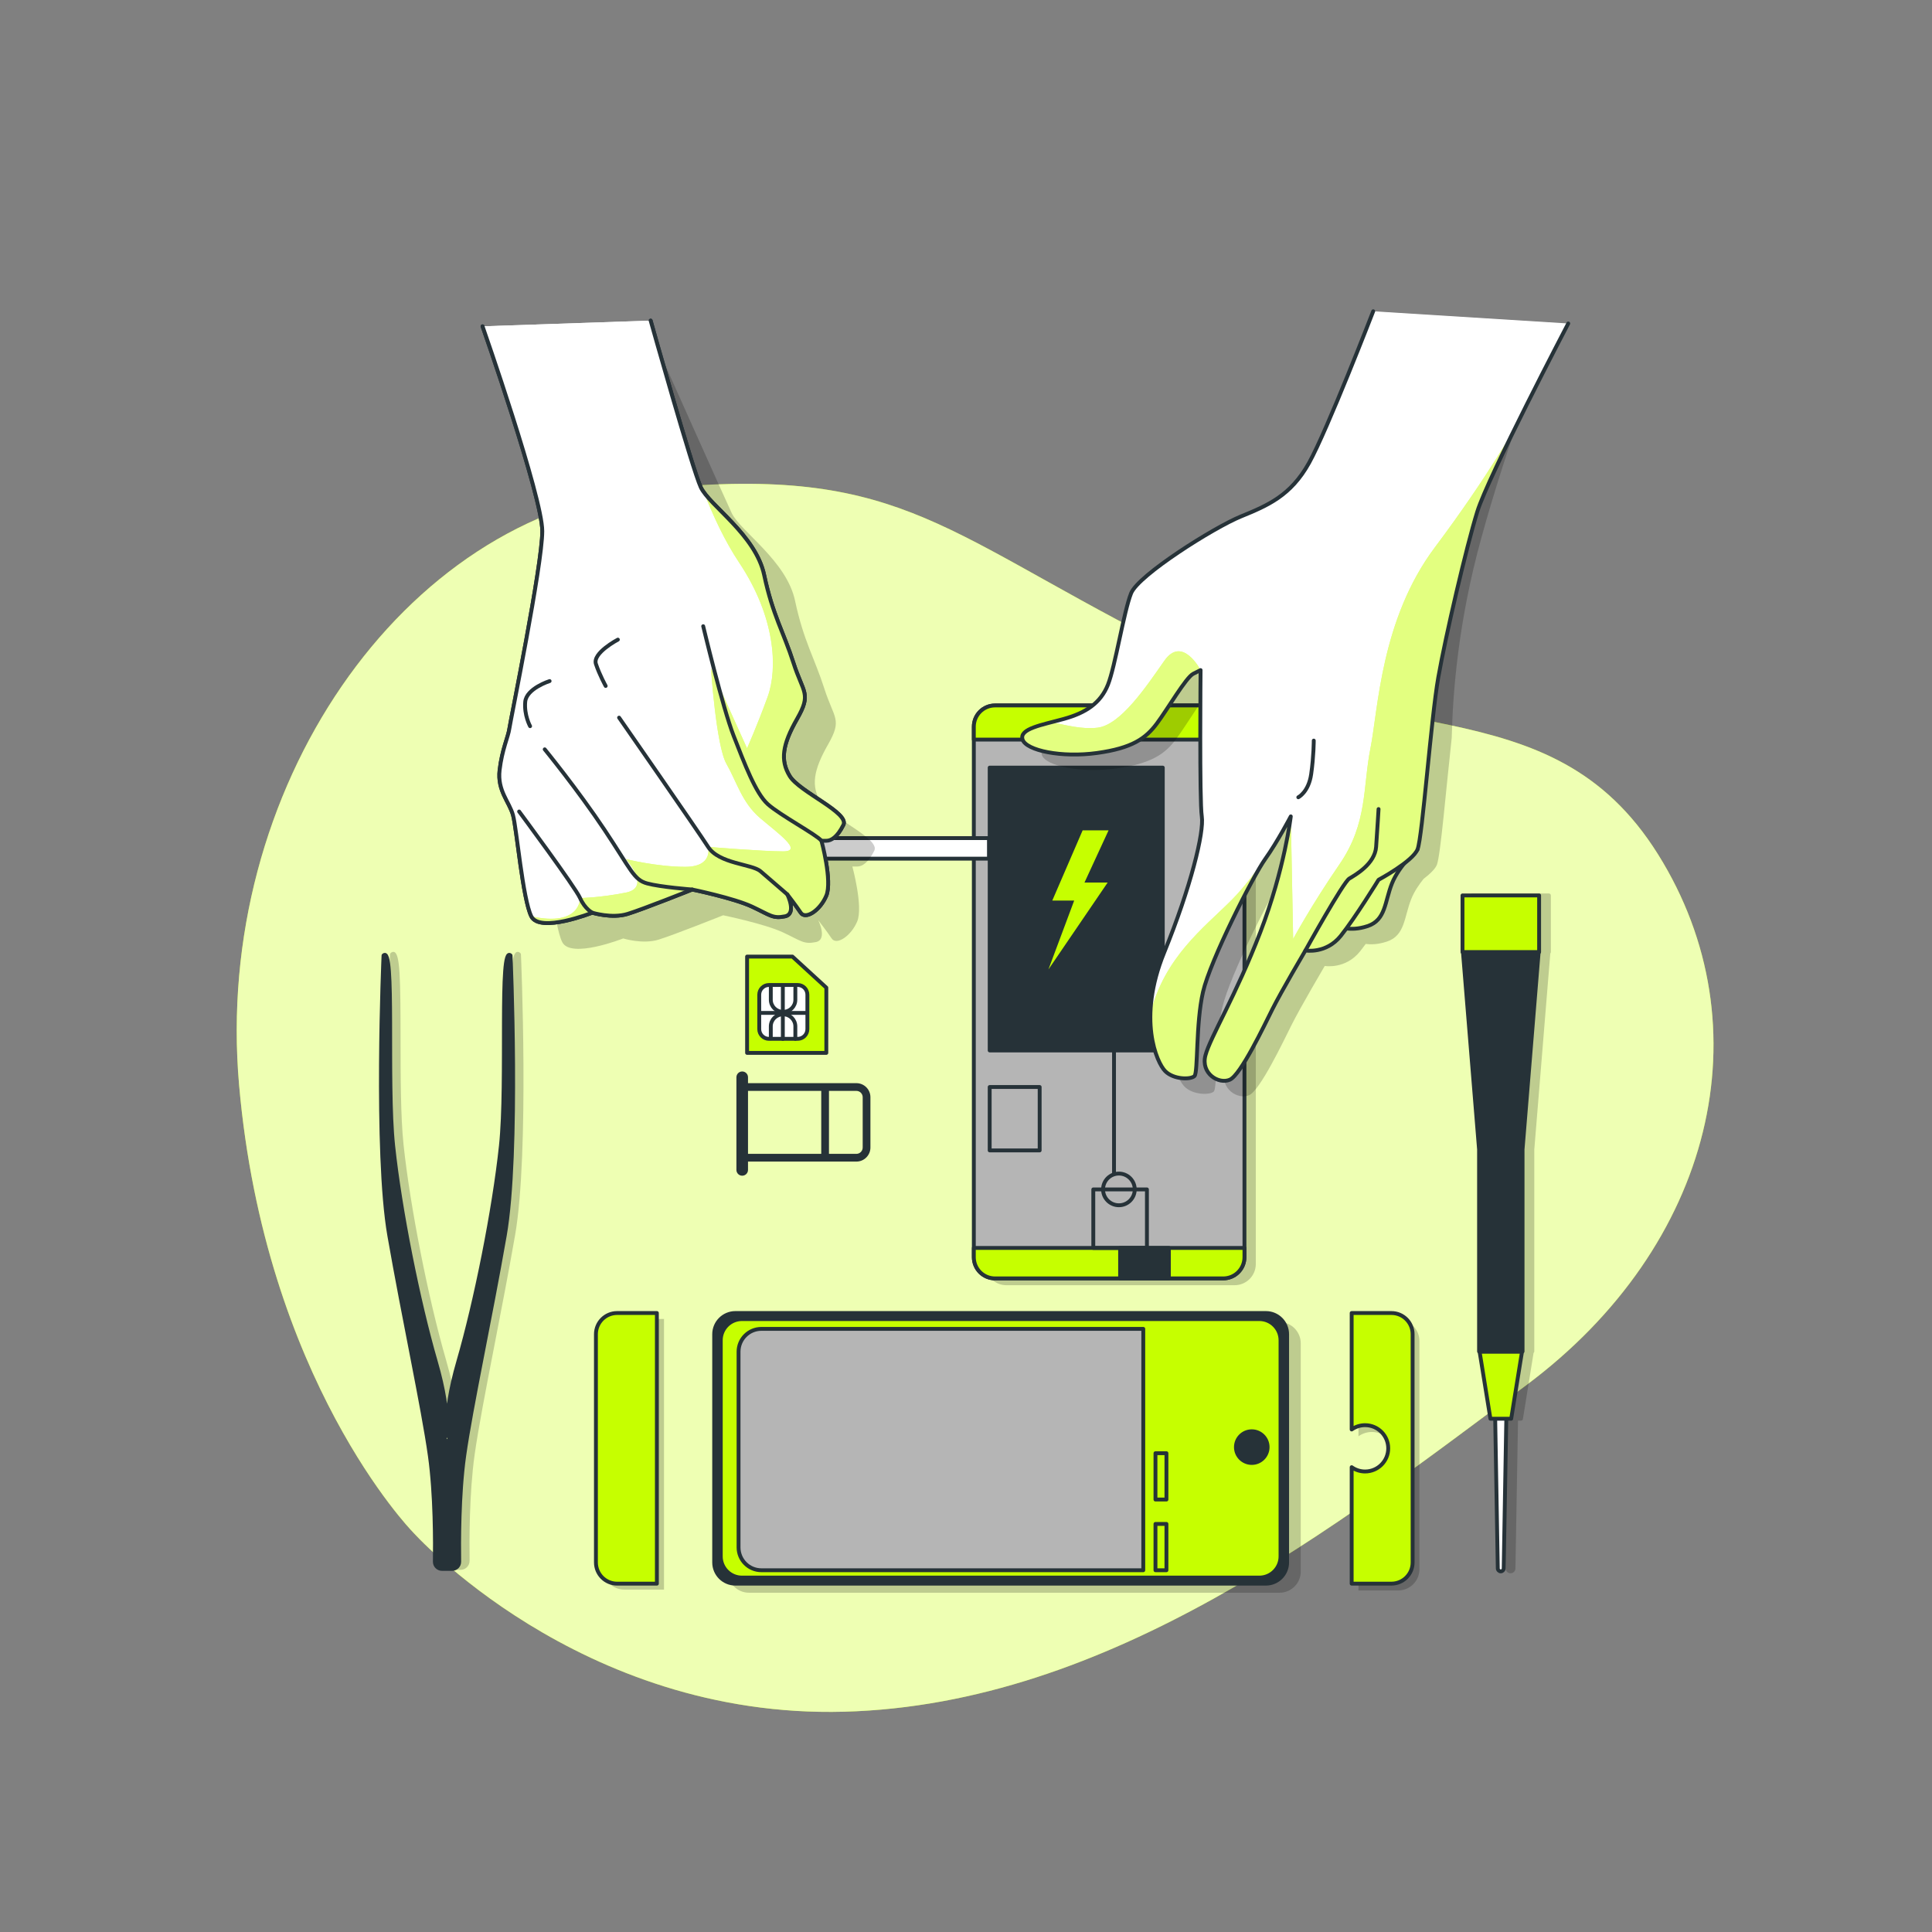 <svg xmlns="http://www.w3.org/2000/svg" xmlns:xlink="http://www.w3.org/1999/xlink" x="0px" y="0px" viewBox="0 0 500 500" style="enable-background:new 0 0 500 500;" xml:space="preserve"><rect x="0" y="0" width="500" height="500" fill="#808080" stroke="none"/><g id="Background_Simple">	<g>		<path style="fill:#C6FF00;" d="M106.655,396.295c0,0,43.071,48.553,111.811,46.694c68.741-1.859,127.661-48.149,176.383-84.392   c48.722-36.243,62.137-92.966,34.231-137.523c-27.906-44.557-72.887-26.189-129.837-55.381   c-56.95-29.192-67.688-45.611-131.398-39.047c-63.709,6.563-112.674,77.828-105.968,154.149   C68.583,357.116,106.655,396.295,106.655,396.295z"></path>		<path style="opacity:0.7;fill:#FFFFFF;" d="M106.655,396.295c0,0,43.071,48.553,111.811,46.694   c68.741-1.859,127.661-48.149,176.383-84.392c48.722-36.243,62.137-92.966,34.231-137.523   c-27.906-44.557-72.887-26.189-129.837-55.381c-56.95-29.192-67.688-45.611-131.398-39.047   c-63.709,6.563-112.674,77.828-105.968,154.149C68.583,357.116,106.655,396.295,106.655,396.295z"></path>	</g></g><g id="Device">	<g>		<path id="XMLID_6_" style="opacity:0.2;" d="M254.963,327.127V189.819c0-3.029,2.456-5.485,5.485-5.485h59.067   c3.03,0,5.485,2.456,5.485,5.485v137.308c0,3.029-2.456,5.485-5.485,5.485h-59.067   C257.419,332.612,254.963,330.156,254.963,327.127z"></path>		<path id="XMLID_229_" style="fill:#B5B5B5;stroke:#263238;stroke-linecap:round;stroke-linejoin:round;stroke-miterlimit:10;" d="   M252.026,325.365V188.057c0-3.03,2.456-5.485,5.485-5.485h59.068c3.029,0,5.485,2.456,5.485,5.485v137.308   c0,3.03-2.456,5.485-5.485,5.485h-59.068C254.482,330.85,252.026,328.394,252.026,325.365z"></path>		<path id="XMLID_247_" style="fill:#C6FF00;stroke:#263238;stroke-linecap:round;stroke-linejoin:round;stroke-miterlimit:10;" d="   M316.579,182.571h-59.068c-3.029,0-5.485,2.456-5.485,5.485v3.348h70.038v-3.348C322.065,185.027,319.609,182.571,316.579,182.571   z"></path>					<rect id="XMLID_236_" x="256.128" y="198.661" style="fill:#263238;stroke:#263238;stroke-linecap:round;stroke-linejoin:round;stroke-miterlimit:10;" width="44.799" height="73.193"></rect>		<path id="XMLID_242_" style="fill:#C6FF00;stroke:#263238;stroke-linecap:round;stroke-linejoin:round;stroke-miterlimit:10;" d="   M252.026,322.963v2.402c0,3.029,2.456,5.485,5.485,5.485h59.068c3.029,0,5.485-2.456,5.485-5.485v-2.402H252.026z"></path>					<rect id="XMLID_238_" x="282.944" y="307.82" style="fill:none;stroke:#263238;stroke-linecap:round;stroke-linejoin:round;stroke-miterlimit:10;" width="13.881" height="15.143"></rect>		<path id="XMLID_240_" style="fill:none;stroke:#263238;stroke-linecap:round;stroke-linejoin:round;stroke-miterlimit:10;" d="   M293.671,307.82c0-2.265-1.836-4.101-4.101-4.101s-4.101,1.836-4.101,4.101c0,2.265,1.836,4.101,4.101,4.101   S293.671,310.085,293.671,307.82z"></path>					<line id="XMLID_241_" style="fill:#FFFFFF;stroke:#263238;stroke-linecap:round;stroke-linejoin:round;stroke-miterlimit:10;" x1="288.307" y1="303.718" x2="288.307" y2="271.854"></line>					<rect id="XMLID_239_" x="256.128" y="281.319" style="fill:none;stroke:#263238;stroke-linecap:round;stroke-linejoin:round;stroke-miterlimit:10;" width="12.935" height="16.405"></rect>					<rect id="XMLID_248_" x="289.885" y="322.963" style="fill:#263238;stroke:#263238;stroke-linecap:round;stroke-linejoin:round;stroke-miterlimit:10;" width="12.619" height="7.887"></rect>		<polygon id="XMLID_276_" style="fill:#C6FF00;" points="286.897,214.894 280.185,214.894 272.333,233.061 278,233.061    271.333,250.894 286.667,228.394 280.667,228.394   "></polygon>	</g>	<g>		<path id="XMLID_9_" style="opacity:0.2;" d="M161.552,341.344h10.289v70.038h-10.289c-3.029,0-5.485-2.456-5.485-5.485v-59.068   C156.067,343.799,158.523,341.344,161.552,341.344z"></path>		<path id="XMLID_233_" style="fill:#C6FF00;stroke:#263238;stroke-linecap:round;stroke-linejoin:round;stroke-miterlimit:10;" d="   M159.711,339.809H170v70.038h-10.289c-3.029,0-5.485-2.456-5.485-5.485v-59.068C154.225,342.265,156.681,339.809,159.711,339.809z   "></path>	</g>	<g>		<path id="XMLID_8_" style="opacity:0.2;" d="M361.861,341.571h-10.289v30.137c0.98-0.698,2.176-1.113,3.47-1.113   c3.31,0,5.994,2.684,5.994,5.994c0,3.311-2.684,5.994-5.994,5.994c-1.295,0-2.49-0.415-3.47-1.113v30.137h10.289   c3.029,0,5.485-2.456,5.485-5.485v-59.068C367.346,344.027,364.89,341.571,361.861,341.571z"></path>		<path id="XMLID_234_" style="fill:#C6FF00;stroke:#263238;stroke-linecap:round;stroke-linejoin:round;stroke-miterlimit:10;" d="   M360.099,339.809h-10.289v30.137c0.98-0.698,2.176-1.113,3.47-1.113c3.311,0,5.994,2.684,5.994,5.994   c0,3.31-2.684,5.994-5.994,5.994c-1.295,0-2.49-0.415-3.47-1.113v30.138h10.289c3.029,0,5.485-2.456,5.485-5.485v-59.068   C365.584,342.265,363.128,339.809,360.099,339.809z"></path>	</g>	<g>		<path id="XMLID_7_" style="opacity:0.2;" d="M331.146,412.197H193.837c-3.029,0-5.485-2.456-5.485-5.485v-59.068   c0-3.03,2.456-5.485,5.485-5.485h137.309c3.029,0,5.485,2.456,5.485,5.485v59.068   C336.631,409.741,334.175,412.197,331.146,412.197z"></path>		<path id="XMLID_225_" style="fill:#263238;stroke:#263238;stroke-linecap:round;stroke-linejoin:round;stroke-miterlimit:10;" d="   M327.621,409.847H190.313c-3.029,0-5.485-2.456-5.485-5.485v-59.068c0-3.029,2.456-5.485,5.485-5.485h137.308   c3.03,0,5.485,2.456,5.485,5.485v59.068C333.107,407.391,330.651,409.847,327.621,409.847z"></path>		<path id="XMLID_263_" style="fill:#C6FF00;stroke:#263238;stroke-linecap:round;stroke-linejoin:round;stroke-miterlimit:10;" d="   M325.913,408.279H192.022c-3.029,0-5.485-2.456-5.485-5.485v-55.932c0-3.029,2.456-5.485,5.485-5.485h133.891   c3.029,0,5.485,2.456,5.485,5.485v55.932C331.398,405.823,328.942,408.279,325.913,408.279z"></path>		<path id="XMLID_231_" style="fill:#B5B5B5;stroke:#263238;stroke-linecap:round;stroke-linejoin:round;stroke-miterlimit:10;" d="   M295.879,406.377h-98.831c-3.265,0-5.911-2.647-5.911-5.911v-50.644c0-3.265,2.646-5.911,5.911-5.911h98.831V406.377z"></path>					<circle id="XMLID_232_" style="fill:#263238;stroke:#263238;stroke-linecap:round;stroke-linejoin:round;stroke-miterlimit:10;" cx="323.957" cy="374.513" r="4.101"></circle>					<rect id="XMLID_235_" x="299.034" y="394.388" style="fill:none;stroke:#263238;stroke-linecap:round;stroke-linejoin:round;stroke-miterlimit:10;" width="2.839" height="11.988"></rect>					<rect id="XMLID_237_" x="299.034" y="376.09" style="fill:none;stroke:#263238;stroke-linecap:round;stroke-linejoin:round;stroke-miterlimit:10;" width="2.839" height="11.989"></rect>	</g>	<path id="XMLID_256_" style="fill:#263238;" d="M221.629,280.319h-28.045v-1.524c0-0.828-0.672-1.5-1.5-1.5  c-0.828,0-1.5,0.672-1.5,1.5v23.977c0,0.828,0.672,1.5,1.5,1.5c0.828,0,1.5-0.672,1.5-1.5v-2.155h28.045  c2.004,0,3.635-1.63,3.635-3.634v-13.03C225.264,281.949,223.633,280.319,221.629,280.319z M193.584,282.319h18.953v16.298h-18.953  V282.319z M223.264,296.983c0,0.9-0.733,1.634-1.635,1.634h-7.092v-16.298h7.092c0.901,0,1.635,0.733,1.635,1.634V296.983z"></path>	<g>					<polygon id="XMLID_246_" style="fill:#C6FF00;stroke:#263238;stroke-linecap:round;stroke-linejoin:round;stroke-miterlimit:10;" points="   205.076,247.562 193.346,247.562 193.346,272.485 213.852,272.485 213.852,255.607   "></polygon>		<g id="XMLID_244_">							<path id="XMLID_243_" style="fill:#FFFFFF;stroke:#263238;stroke-linecap:round;stroke-linejoin:round;stroke-miterlimit:10;" d="    M206.435,268.852h-7.428c-1.388,0-2.514-1.126-2.514-2.514v-8.911c0-1.389,1.126-2.514,2.514-2.514h7.428    c1.388,0,2.514,1.125,2.514,2.514v8.911C208.949,267.726,207.823,268.852,206.435,268.852z"></path>							<line id="XMLID_245_" style="fill:none;stroke:#263238;stroke-linecap:round;stroke-linejoin:round;stroke-miterlimit:10;" x1="202.597" y1="255.162" x2="202.597" y2="268.863"></line>							<line id="XMLID_249_" style="fill:none;stroke:#263238;stroke-linecap:round;stroke-linejoin:round;stroke-miterlimit:10;" x1="196.493" y1="262.137" x2="208.824" y2="262.137"></line>			<path id="XMLID_250_" style="fill:none;stroke:#263238;stroke-linecap:round;stroke-linejoin:round;stroke-miterlimit:10;" d="    M199.483,268.738v-3.106c0-1.724,1.398-3.121,3.121-3.121h0.109c1.724,0,3.121,1.397,3.121,3.121v3.22"></path>			<path id="XMLID_251_" style="fill:none;stroke:#263238;stroke-linecap:round;stroke-linejoin:round;stroke-miterlimit:10;" d="    M205.835,255.63v3.106c0,1.724-1.398,3.121-3.121,3.121h-0.109c-1.724,0-3.121-1.397-3.121-3.121v-3.22"></path>		</g>	</g></g><g id="Tool_2">	<g>		<path style="opacity:0.2;" d="M401.36,231.733c0-0.276-0.224-0.5-0.5-0.5h-19.827c-0.276,0-0.5,0.224-0.5,0.5v14.664   c0,0.136,0.055,0.26,0.144,0.35l4.13,50.614c0.002,0.022,0.005,0.044,0.01,0.065v52.326c0,0.156,0.076,0.29,0.187,0.381   l2.762,17.112c0.039,0.242,0.248,0.42,0.493,0.42h0.741l0.668,38.259c0.012,0.685,0.578,1.241,1.263,1.241   c0.684,0,1.251-0.556,1.264-1.24l0.667-38.26h0.773c0.245,0,0.454-0.178,0.493-0.42l2.761-17.111   c0.112-0.092,0.188-0.225,0.188-0.382v-52.325c0.005-0.021,0.008-0.044,0.01-0.066l4.131-50.616   c0.088-0.09,0.143-0.212,0.143-0.348V231.733z"></path>		<g>			<path style="fill:#FFFFFF;stroke:#263238;stroke-miterlimit:10;" d="M388.392,406.666L388.392,406.666    c-0.416,0-0.756-0.334-0.763-0.75l-0.737-42.25h3l-0.737,42.25C389.148,406.333,388.809,406.666,388.392,406.666z"></path>			<polygon style="fill:#263238;stroke:#263238;stroke-linecap:round;stroke-linejoin:round;stroke-miterlimit:10;" points="    398.201,246.439 378.613,246.439 382.766,297.32 382.778,297.32 382.778,349.753 394.037,349.753 394.037,297.32 394.049,297.32        "></polygon>							<rect x="378.494" y="231.734" style="fill:#C6FF00;stroke:#263238;stroke-linecap:round;stroke-linejoin:round;stroke-miterlimit:10;" width="19.827" height="14.663"></rect>			<polygon style="fill:#C6FF00;stroke:#263238;stroke-linecap:round;stroke-linejoin:round;stroke-miterlimit:10;" points="    391.095,367.166 385.72,367.166 382.922,349.831 393.892,349.831    "></polygon>		</g>	</g></g><g id="Tool_1">	<g>		<path style="opacity:0.2;" d="M134.819,247.001c-0.005-0.125-0.058-0.243-0.146-0.332c-0.414-0.413-0.796-0.343-0.986-0.265   c-1.438,0.595-1.579,6.613-1.593,22.392c-0.009,9.526-0.019,20.324-0.771,27.424c-1.699,16.019-6.421,39.948-10.983,55.663   c-1.326,4.565-2.071,8.211-2.461,11.088c-0.39-2.877-1.136-6.522-2.461-11.088c-4.562-15.715-9.284-39.645-10.983-55.663   c-0.753-7.1-0.763-17.897-0.771-27.424c-0.014-15.778-0.155-21.797-1.593-22.392c-0.189-0.079-0.572-0.149-0.986,0.265   c-0.088,0.088-0.141,0.207-0.146,0.332c-0.022,0.51-2.209,51.3,1.507,72.608c1.657,9.502,3.517,19.081,5.316,28.345   c2.257,11.63,4.207,21.674,5.182,28.639c1.383,9.882,1.358,22.389,1.283,27.307c-0.009,0.631,0.229,1.226,0.671,1.675   c0.444,0.451,1.039,0.699,1.674,0.699h2.617c0.635,0,1.229-0.248,1.673-0.699c0.442-0.449,0.681-1.044,0.671-1.675   c-0.075-4.917-0.1-17.422,1.284-27.307c0.975-6.965,2.925-17.009,5.182-28.639c1.798-9.264,3.658-18.843,5.315-28.345   C137.028,298.301,134.841,247.511,134.819,247.001z M117.878,371.747c0.035,0.14,0.068,0.259,0.099,0.357   c-0.031,0.025-0.064,0.052-0.099,0.081c-0.035-0.029-0.068-0.056-0.099-0.081C117.81,372.006,117.843,371.887,117.878,371.747z"></path>		<path id="XMLID_260_" style="fill:#263238;stroke:#263238;stroke-linecap:round;stroke-linejoin:round;stroke-miterlimit:10;" d="   M132.133,247.281c-3-3-0.75,32.75-2.5,49.25c-1.75,16.5-6.5,40.25-11,55.75s-2.25,20.25-2.25,20.25s-0.295,0.228-0.691,0.563   c-0.396-0.336-0.691-0.563-0.691-0.563s2.25-4.75-2.25-20.25s-9.25-39.25-11-55.75s0.5-52.25-2.5-49.25c0,0-2.25,51,1.5,72.5   s8.75,44.5,10.5,57c1.398,9.983,1.36,22.676,1.288,27.384c-0.016,1.029,0.815,1.866,1.844,1.866l0,0H117l0,0   c1.029,0,1.86-0.837,1.844-1.866c-0.072-4.708-0.109-17.401,1.288-27.384c1.75-12.5,6.75-35.5,10.5-57   C134.383,298.281,132.133,247.281,132.133,247.281z"></path>	</g></g><g id="Hand_2">	<g>		<path style="opacity:0.2;" d="M383.339,139.319c6.912-25.087,15.55-47.177,17.893-53.171l-40.847-1.587   c0,0-11.867,30.71-16.599,39.228c-4.732,8.518-10.727,11.042-17.667,13.882c-6.941,2.839-26.501,15.143-28.394,19.876   c-1.893,4.732-4.101,18.929-5.994,23.662c-1.893,4.732-5.679,7.256-11.358,8.834c-1.114,0.309-2.239,0.594-3.322,0.874   c-0.026,0.007-0.05,0.013-0.076,0.02c-0.363,0.094-0.72,0.188-1.072,0.281c-0.193,0.051-0.386,0.103-0.574,0.155   c-0.123,0.034-0.243,0.068-0.364,0.102c-0.175,0.049-0.348,0.099-0.518,0.149c-0.119,0.035-0.237,0.07-0.353,0.105   c-0.176,0.053-0.348,0.107-0.517,0.162c-0.098,0.032-0.199,0.063-0.295,0.095c-0.254,0.085-0.501,0.171-0.735,0.259   c-0.046,0.017-0.087,0.035-0.132,0.053c-0.19,0.073-0.373,0.148-0.548,0.224c-0.077,0.033-0.148,0.068-0.222,0.102   c-0.137,0.064-0.269,0.128-0.395,0.194c-0.071,0.037-0.142,0.075-0.209,0.114c-0.123,0.07-0.237,0.142-0.346,0.215   c-0.053,0.035-0.109,0.07-0.159,0.106c-0.15,0.109-0.288,0.221-0.406,0.337c-0.012,0.012-0.02,0.024-0.031,0.036   c-0.104,0.106-0.193,0.216-0.269,0.329c-0.027,0.041-0.047,0.084-0.071,0.126c-0.049,0.088-0.091,0.179-0.123,0.272   c-0.016,0.048-0.03,0.098-0.042,0.148c-0.022,0.097-0.032,0.197-0.034,0.299c-0.001,0.047-0.006,0.092-0.003,0.14   c0.01,0.151,0.036,0.306,0.09,0.469c0.947,2.839,10.096,4.732,19.245,3.47c9.149-1.262,12.62-3.786,15.459-7.572   c2.84-3.786,7.572-11.989,9.465-12.935c1.893-0.946,1.893-0.946,1.893-0.946s-0.315,33.757,0.315,37.858   c0.631,4.101-2.839,18.298-9.78,35.335c-2.714,6.662-3.59,12.45-3.525,17.168c0,0.026,0.001,0.053,0.001,0.079   c0.023,1.446,0.134,2.789,0.31,4.026c0.001,0.01,0.003,0.02,0.004,0.03c0.177,1.242,0.417,2.375,0.696,3.392   c0.002,0.006,0.003,0.011,0.005,0.017c0.09,0.326,0.183,0.639,0.279,0.942c0.006,0.018,0.012,0.037,0.017,0.055   c0.198,0.617,0.408,1.184,0.624,1.697c0.006,0.014,0.012,0.027,0.018,0.041c0.096,0.228,0.193,0.444,0.291,0.651   c0.019,0.041,0.039,0.082,0.058,0.122c0.092,0.19,0.183,0.372,0.275,0.543c0.013,0.026,0.027,0.052,0.04,0.078   c0.105,0.194,0.209,0.376,0.312,0.545c0.011,0.018,0.022,0.034,0.033,0.052c0.087,0.141,0.173,0.272,0.257,0.395   c0.028,0.041,0.056,0.08,0.084,0.119c0.069,0.096,0.137,0.186,0.203,0.269c0.026,0.033,0.053,0.068,0.079,0.099   c0.088,0.105,0.174,0.202,0.255,0.283c2.208,2.209,6.625,2.209,7.572,1.262c0.947-0.947,0.316-13.566,2.209-21.769   c1.893-8.203,12.935-29.971,16.09-34.388c3.155-4.417,6.625-11.042,6.625-11.042s-1.578,13.566-7.887,29.971   c-6.31,16.405-12.935,27.132-14.197,31.864c-1.262,4.732,3.47,7.572,6.31,6.31c2.839-1.262,8.834-13.882,11.042-18.298   c2.208-4.417,8.518-15.143,8.518-15.143s5.363,0.947,9.149-3.786c0.46-0.575,0.953-1.225,1.463-1.922   c1.298,0.185,3.159,0.171,5.478-0.602c4.732-1.577,4.417-6.31,6.31-11.042c0.764-1.909,1.989-3.71,3.18-5.186   c1.609-1.228,3-2.535,3.445-3.648c0.933-2.331,2.382-19.649,3.839-32.861C375.982,179.092,377.396,160.889,383.339,139.319z"></path>		<g id="XMLID_228_">			<g>				<defs>					<path id="XMLID_227_" d="M366.864,219.799c0,0-4.732,4.101-6.625,8.834c-1.893,4.732-1.577,9.465-6.31,11.042      c-4.732,1.577-7.572,0-7.572,0s3.786-9.465,5.994-12.619C354.56,223.9,366.864,219.799,366.864,219.799z"></path>				</defs>				<clipPath id="XMLID_00000134211079020440346520000008309578933141359016_">					<use xlink:href="#XMLID_227_" style="overflow:visible;"></use>				</clipPath>				<path id="XMLID_2_" style="clip-path:url(#XMLID_00000134211079020440346520000008309578933141359016_);fill:#C6FF00;" d="     M366.864,219.799c0,0-4.732,4.101-6.625,8.834c-1.893,4.732-1.577,9.465-6.31,11.042c-4.732,1.577-7.572,0-7.572,0     s3.786-9.465,5.994-12.619C354.56,223.9,366.864,219.799,366.864,219.799z"></path>									<path id="XMLID_4_" style="opacity:0.5;clip-path:url(#XMLID_00000134211079020440346520000008309578933141359016_);fill:#FFFFFF;" d="     M366.864,219.799c0,0-4.732,4.101-6.625,8.834c-1.893,4.732-1.577,9.465-6.31,11.042c-4.732,1.577-7.572,0-7.572,0     s3.786-9.465,5.994-12.619C354.56,223.9,366.864,219.799,366.864,219.799z"></path>									<use xlink:href="#XMLID_227_" style="overflow:visible;fill:none;stroke:#263238;stroke-linecap:round;stroke-linejoin:round;stroke-miterlimit:10;"></use>			</g>			<g>				<defs>					<path id="XMLID_224_" d="M355.385,80.561c0,0-11.867,30.71-16.599,39.228c-4.732,8.518-10.727,11.042-17.667,13.882      c-6.941,2.839-26.501,15.143-28.394,19.876c-1.893,4.732-4.101,18.929-5.994,23.661c-1.893,4.732-5.679,7.256-11.358,8.834      c-5.679,1.577-11.673,2.524-10.727,5.363s10.096,4.732,19.245,3.47c9.149-1.262,12.62-3.786,15.459-7.572      c2.839-3.786,7.572-11.988,9.465-12.935c1.893-0.946,1.893-0.946,1.893-0.946s-0.315,33.757,0.315,37.858      c0.631,4.101-2.839,18.298-9.78,35.335s-1.893,28.394,0.315,30.602s6.625,2.208,7.572,1.262      c0.947-0.946,0.316-13.566,2.208-21.769c1.893-8.203,12.935-29.971,16.09-34.388c3.155-4.417,6.625-11.042,6.625-11.042      s-1.577,13.566-7.887,29.971c-6.31,16.405-12.935,27.132-14.197,31.864c-1.262,4.732,3.47,7.572,6.31,6.31      c2.839-1.262,8.834-13.882,11.042-18.298s8.518-15.143,8.518-15.143s5.363,0.947,9.149-3.786      c3.786-4.732,9.78-14.512,9.78-14.512s8.834-4.732,10.096-7.887c1.262-3.155,3.47-33.757,5.363-44.484      c1.893-10.727,7.256-33.757,10.096-42.906c2.839-9.149,23.54-48.693,23.54-48.693"></path>				</defs>				<use xlink:href="#XMLID_224_" style="overflow:visible;fill:#FFFFFF;"></use>				<clipPath id="XMLID_00000080203837176956274400000004000083440172281274_">					<use xlink:href="#XMLID_224_" style="overflow:visible;"></use>				</clipPath>				<g style="clip-path:url(#XMLID_00000080203837176956274400000004000083440172281274_);">					<path style="fill:#C6FF00;" d="M299.349,187.303c2.839-3.786,7.572-11.989,9.465-12.935c1.893-0.946,1.893-0.946,1.893-0.946      S306,164.333,301.333,171C296.667,177.667,290,187.667,284,188.333c-4.155,0.462-7.991-0.674-11.95-1.417      c-4.44,1.147-8.165,2.206-7.404,4.489c0.946,2.839,10.096,4.732,19.245,3.47C293.04,193.613,296.51,191.089,299.349,187.303z"></path>					<path style="fill:#C6FF00;" d="M297.727,262.326c-0.222,8.178,2.399,13.459,3.831,14.891c2.208,2.209,6.625,2.209,7.572,1.262      c0.946-0.947,0.316-13.566,2.208-21.769c1.893-8.203,12.935-29.971,16.09-34.388c3.155-4.417,6.625-11.042,6.625-11.042      S326.667,225,318.667,233C311.579,240.087,301.359,247.704,297.727,262.326z"></path>					<path style="fill:#C6FF00;" d="M392.667,109.667c0,0-7.333,13.333-21.333,32c-14,18.667-14.667,42-16.667,52      s-0.667,19.333-8,30c-7.333,10.667-12,19.333-12,19.333l-0.614-31.719c0,0-1.578,13.566-7.887,29.971      c-6.31,16.405-12.935,27.132-14.197,31.864s3.47,7.572,6.31,6.31c2.839-1.262,8.834-13.882,11.042-18.298      s8.518-15.143,8.518-15.143s5.363,0.947,9.149-3.786c3.786-4.732,9.78-14.512,9.78-14.512s8.834-4.732,10.096-7.887      c1.262-3.155,3.47-33.757,5.363-44.484c1.893-10.727,7.256-33.757,10.096-42.906c1.314-4.233,5.868-13.663,10.384-22.577      L392.667,109.667z"></path>				</g>				<g style="opacity:0.5;clip-path:url(#XMLID_00000080203837176956274400000004000083440172281274_);">					<path style="fill:#FFFFFF;" d="M299.349,187.303c2.839-3.786,7.572-11.989,9.465-12.935c1.893-0.946,1.893-0.946,1.893-0.946      S306,164.333,301.333,171C296.667,177.667,290,187.667,284,188.333c-4.155,0.462-7.991-0.674-11.95-1.417      c-4.44,1.147-8.165,2.206-7.404,4.489c0.946,2.839,10.096,4.732,19.245,3.47C293.04,193.613,296.51,191.089,299.349,187.303z"></path>					<path style="fill:#FFFFFF;" d="M297.727,262.326c-0.222,8.178,2.399,13.459,3.831,14.891c2.208,2.209,6.625,2.209,7.572,1.262      c0.946-0.947,0.316-13.566,2.208-21.769c1.893-8.203,12.935-29.971,16.09-34.388c3.155-4.417,6.625-11.042,6.625-11.042      S326.667,225,318.667,233C311.579,240.087,301.359,247.704,297.727,262.326z"></path>					<path style="fill:#FFFFFF;" d="M392.667,109.667c0,0-7.333,13.333-21.333,32c-14,18.667-14.667,42-16.667,52      s-0.667,19.333-8,30c-7.333,10.667-12,19.333-12,19.333l-0.614-31.719c0,0-1.578,13.566-7.887,29.971      c-6.31,16.405-12.935,27.132-14.197,31.864s3.47,7.572,6.31,6.31c2.839-1.262,8.834-13.882,11.042-18.298      s8.518-15.143,8.518-15.143s5.363,0.947,9.149-3.786c3.786-4.732,9.78-14.512,9.78-14.512s8.834-4.732,10.096-7.887      c1.262-3.155,3.47-33.757,5.363-44.484c1.893-10.727,7.256-33.757,10.096-42.906c1.314-4.233,5.868-13.663,10.384-22.577      L392.667,109.667z"></path>				</g>									<use xlink:href="#XMLID_224_" style="overflow:visible;fill:none;stroke:#263238;stroke-linecap:round;stroke-linejoin:round;stroke-miterlimit:10;"></use>			</g>			<path style="fill:none;stroke:#263238;stroke-linecap:round;stroke-linejoin:round;stroke-miterlimit:10;" d="M336,206.333    c0,0,2.667-1.333,3.333-6c0.667-4.667,0.667-8.667,0.667-8.667"></path>			<path id="XMLID_226_" style="fill:none;stroke:#263238;stroke-linecap:round;stroke-linejoin:round;stroke-miterlimit:10;" d="    M337.839,245.984c0,0,9.78-17.667,11.358-18.614c1.577-0.947,6.625-3.786,6.941-8.203c0.316-4.417,0.631-9.78,0.631-9.78"></path>		</g>	</g></g><g id="Hand_1">	<g>		<g id="XMLID_1_">							<path id="XMLID_262_" style="fill:#FFFFFF;stroke:#263238;stroke-linecap:round;stroke-linejoin:round;stroke-miterlimit:10;" d="    M168.386,82.974c0,0,10.763,38.393,12.971,43.125c2.208,4.732,14.197,12.304,16.405,22.715    c2.208,10.411,5.048,14.828,7.572,22.715c2.524,7.887,4.732,7.887,0.947,14.512c-3.786,6.625-4.417,10.727-1.893,14.828    c2.524,4.101,15.459,9.465,13.881,12.62c-1.577,3.155-3.155,4.101-4.417,4.101c-1.262,0-1.262,0-1.262,0    s2.839,10.411,1.262,14.197c-1.577,3.786-5.363,6.31-6.625,4.417c-1.262-1.893-3.47-4.732-3.47-4.732s2.524,5.048-0.631,5.679    c-3.155,0.631-3.786-0.315-8.518-2.524s-15.459-4.417-15.459-4.417s-12.619,5.048-16.721,6.31    c-4.101,1.262-9.149-0.316-9.149-0.316s-13.566,5.363-15.774,0.947c-2.208-4.417-3.786-22.715-4.732-26.186    c-0.946-3.47-4.101-6.31-3.47-11.673c0.631-5.363,2.208-8.518,2.524-10.727c0.315-2.208,8.518-42.275,8.518-51.109    s-15.459-53.002-15.459-53.002"></path>			<path id="XMLID_261_" style="fill:none;stroke:#263238;stroke-linecap:round;stroke-linejoin:round;stroke-miterlimit:10;" d="    M181.988,162.064c0,0,5.048,21.138,7.887,28.394c2.839,7.256,5.679,14.828,8.834,17.667c3.155,2.839,12.619,7.887,13.881,9.465"></path>			<path id="XMLID_259_" style="fill:none;stroke:#263238;stroke-linecap:round;stroke-linejoin:round;stroke-miterlimit:10;" d="    M160.22,185.726c0,0,20.191,29.025,23.031,33.442c2.839,4.417,11.357,4.417,13.566,6.31c2.208,1.893,6.941,5.994,6.941,5.994"></path>			<path id="XMLID_258_" style="fill:none;stroke:#263238;stroke-linecap:round;stroke-linejoin:round;stroke-miterlimit:10;" d="    M140.975,193.929c0,0,8.518,10.411,15.459,20.822c6.941,10.411,7.572,12.935,11.042,13.881c3.47,0.947,11.673,1.577,11.673,1.577    "></path>			<path id="XMLID_253_" style="fill:none;stroke:#263238;stroke-linecap:round;stroke-linejoin:round;stroke-miterlimit:10;" d="    M134.35,210.019c0,0,14.512,19.56,15.774,22.4c1.262,2.839,3.155,3.786,3.155,3.786"></path>			<path id="XMLID_152_" style="fill:none;stroke:#263238;stroke-linecap:round;stroke-linejoin:round;stroke-miterlimit:10;" d="    M159.904,165.535c0,0-6.625,3.47-5.679,6.31c0.946,2.839,2.524,5.679,2.524,5.679"></path>			<path id="XMLID_3_" style="fill:none;stroke:#263238;stroke-linecap:round;stroke-linejoin:round;stroke-miterlimit:10;" d="    M142.237,176.261c0,0-5.994,1.893-6.31,5.363c-0.315,3.47,1.262,6.31,1.262,6.31"></path>		</g>					<rect id="XMLID_252_" x="209.333" y="216.894" style="fill:#FFFFFF;stroke:#263238;stroke-linecap:round;stroke-linejoin:round;stroke-miterlimit:10;" width="46.609" height="5.333"></rect>		<path id="XMLID_5_" style="opacity:0.2;" d="M171.44,92.894c0,0,15.709,35.139,17.918,39.871   c2.208,4.732,14.197,12.304,16.405,22.715c2.208,10.411,5.048,14.828,7.572,22.715c2.524,7.887,4.732,7.887,0.947,14.512   c-3.786,6.625-4.417,10.727-1.893,14.828c2.524,4.101,15.459,9.465,13.881,12.619c-1.577,3.155-3.155,4.101-4.417,4.101   c-1.262,0-1.262,0-1.262,0s2.839,10.411,1.262,14.197c-1.577,3.786-5.363,6.31-6.625,4.417c-1.262-1.893-3.47-4.732-3.47-4.732   s2.524,5.048-0.631,5.679c-3.155,0.631-3.786-0.315-8.518-2.524c-4.732-2.209-15.459-4.417-15.459-4.417   s-12.619,5.048-16.721,6.31c-4.101,1.262-9.149-0.316-9.149-0.316s-13.566,5.363-15.774,0.946   c-2.208-4.417-3.786-22.715-4.732-26.185c-0.946-3.47-4.101-6.31-3.47-11.673c0.631-5.363,2.208-8.518,2.524-10.727   c0.315-2.208,8.518-42.275,8.518-51.109c0-8.834-15.459-53.002-15.459-53.002"></path>		<g id="XMLID_230_">			<g>				<defs>					<path id="XMLID_217_" d="M168.386,82.974c0,0,10.763,38.393,12.971,43.125c2.208,4.732,14.197,12.304,16.405,22.715      c2.208,10.411,5.048,14.828,7.572,22.715c2.524,7.887,4.732,7.887,0.947,14.512c-3.786,6.625-4.417,10.727-1.893,14.828      c2.524,4.101,15.459,9.465,13.881,12.62c-1.577,3.155-3.155,4.101-4.417,4.101c-1.262,0-1.262,0-1.262,0      s2.839,10.411,1.262,14.197c-1.577,3.786-5.363,6.31-6.625,4.417c-1.262-1.893-3.47-4.732-3.47-4.732s2.524,5.048-0.631,5.679      c-3.155,0.631-3.786-0.315-8.518-2.524s-15.459-4.417-15.459-4.417s-12.619,5.048-16.721,6.31      c-4.101,1.262-9.149-0.316-9.149-0.316s-13.566,5.363-15.774,0.947c-2.208-4.417-3.786-22.715-4.732-26.186      c-0.946-3.47-4.101-6.31-3.47-11.673c0.631-5.363,2.208-8.518,2.524-10.727c0.315-2.208,8.518-42.275,8.518-51.109      s-15.459-53.002-15.459-53.002"></path>				</defs>				<use xlink:href="#XMLID_217_" style="overflow:visible;fill:#FFFFFF;"></use>				<clipPath id="XMLID_00000023258363720315067320000015527152543092715662_">					<use xlink:href="#XMLID_217_" style="overflow:visible;"></use>				</clipPath>				<path style="clip-path:url(#XMLID_00000023258363720315067320000015527152543092715662_);fill:#C6FF00;" d="M162,231     c-6.667,1.333-11.876,1.418-11.876,1.418s0.218,7.549-12.619,4.732c2.208,4.417,15.774-0.947,15.774-0.947     s5.048,1.577,9.149,0.316c4.101-1.262,16.721-6.31,16.721-6.31s10.727,2.208,15.459,4.417s5.363,3.155,8.518,2.524     c3.155-0.631,0.631-5.679,0.631-5.679s2.209,2.839,3.47,4.732c1.262,1.893,5.048-0.631,6.625-4.417     c1.577-3.786-1.262-14.197-1.262-14.197s0,0,1.262,0c1.262,0,2.839-0.947,4.417-4.101c1.577-3.155-11.358-8.518-13.881-12.62     c-2.524-4.101-1.893-8.203,1.893-14.828c3.786-6.625,1.577-6.625-0.947-14.512c-2.524-7.887-5.363-12.304-7.572-22.715     c-1.999-9.425-12.014-16.523-15.531-21.294c2.255,5.818,5.289,12.427,9.102,18.147c9.333,14,10,27.333,7.333,34.667     c-2.667,7.333-5.333,13.333-5.333,13.333L184,173c0,0,1.333,20,4,24.667c2.667,4.667,4,10,8.667,14     c4.667,4,11.333,8.667,6,8.667c-5.333,0-19.417-1.166-19.417-1.166s1.417,5.166-5.917,5.166c-7.333,0-15.333-2-15.333-2     S168.667,229.667,162,231z"></path>				<path style="opacity:0.5;clip-path:url(#XMLID_00000023258363720315067320000015527152543092715662_);fill:#FFFFFF;" d="     M162,231c-6.667,1.333-11.876,1.418-11.876,1.418s0.218,7.549-12.619,4.732c2.208,4.417,15.774-0.947,15.774-0.947     s5.048,1.577,9.149,0.316c4.101-1.262,16.721-6.31,16.721-6.31s10.727,2.208,15.459,4.417s5.363,3.155,8.518,2.524     c3.155-0.631,0.631-5.679,0.631-5.679s2.209,2.839,3.47,4.732c1.262,1.893,5.048-0.631,6.625-4.417     c1.577-3.786-1.262-14.197-1.262-14.197s0,0,1.262,0c1.262,0,2.839-0.947,4.417-4.101c1.577-3.155-11.358-8.518-13.881-12.62     c-2.524-4.101-1.893-8.203,1.893-14.828c3.786-6.625,1.577-6.625-0.947-14.512c-2.524-7.887-5.363-12.304-7.572-22.715     c-1.999-9.425-12.014-16.523-15.531-21.294c2.255,5.818,5.289,12.427,9.102,18.147c9.333,14,10,27.333,7.333,34.667     c-2.667,7.333-5.333,13.333-5.333,13.333L184,173c0,0,1.333,20,4,24.667c2.667,4.667,4,10,8.667,14     c4.667,4,11.333,8.667,6,8.667c-5.333,0-19.417-1.166-19.417-1.166s1.417,5.166-5.917,5.166c-7.333,0-15.333-2-15.333-2     S168.667,229.667,162,231z"></path>									<use xlink:href="#XMLID_217_" style="overflow:visible;fill:none;stroke:#263238;stroke-linecap:round;stroke-linejoin:round;stroke-miterlimit:10;"></use>			</g>			<path id="XMLID_219_" style="fill:none;stroke:#263238;stroke-linecap:round;stroke-linejoin:round;stroke-miterlimit:10;" d="    M181.988,162.064c0,0,5.048,21.138,7.887,28.394c2.839,7.256,5.679,14.828,8.834,17.667c3.155,2.839,12.619,7.887,13.881,9.465"></path>			<path id="XMLID_220_" style="fill:none;stroke:#263238;stroke-linecap:round;stroke-linejoin:round;stroke-miterlimit:10;" d="    M160.22,185.726c0,0,20.191,29.025,23.031,33.442c2.839,4.417,11.357,4.417,13.566,6.31c2.208,1.893,6.941,5.994,6.941,5.994"></path>			<path id="XMLID_221_" style="fill:none;stroke:#263238;stroke-linecap:round;stroke-linejoin:round;stroke-miterlimit:10;" d="    M140.975,193.929c0,0,8.518,10.411,15.459,20.822c6.941,10.411,7.572,12.935,11.042,13.881c3.47,0.947,11.673,1.577,11.673,1.577    "></path>			<path id="XMLID_218_" style="fill:none;stroke:#263238;stroke-linecap:round;stroke-linejoin:round;stroke-miterlimit:10;" d="    M134.35,210.019c0,0,14.512,19.56,15.774,22.4c1.262,2.839,3.155,3.786,3.155,3.786"></path>			<path id="XMLID_222_" style="fill:none;stroke:#263238;stroke-linecap:round;stroke-linejoin:round;stroke-miterlimit:10;" d="    M159.904,165.535c0,0-6.625,3.47-5.679,6.31c0.946,2.839,2.524,5.679,2.524,5.679"></path>			<path id="XMLID_223_" style="fill:none;stroke:#263238;stroke-linecap:round;stroke-linejoin:round;stroke-miterlimit:10;" d="    M142.237,176.261c0,0-5.994,1.893-6.31,5.363c-0.315,3.47,1.262,6.31,1.262,6.31"></path>		</g>	</g></g></svg>